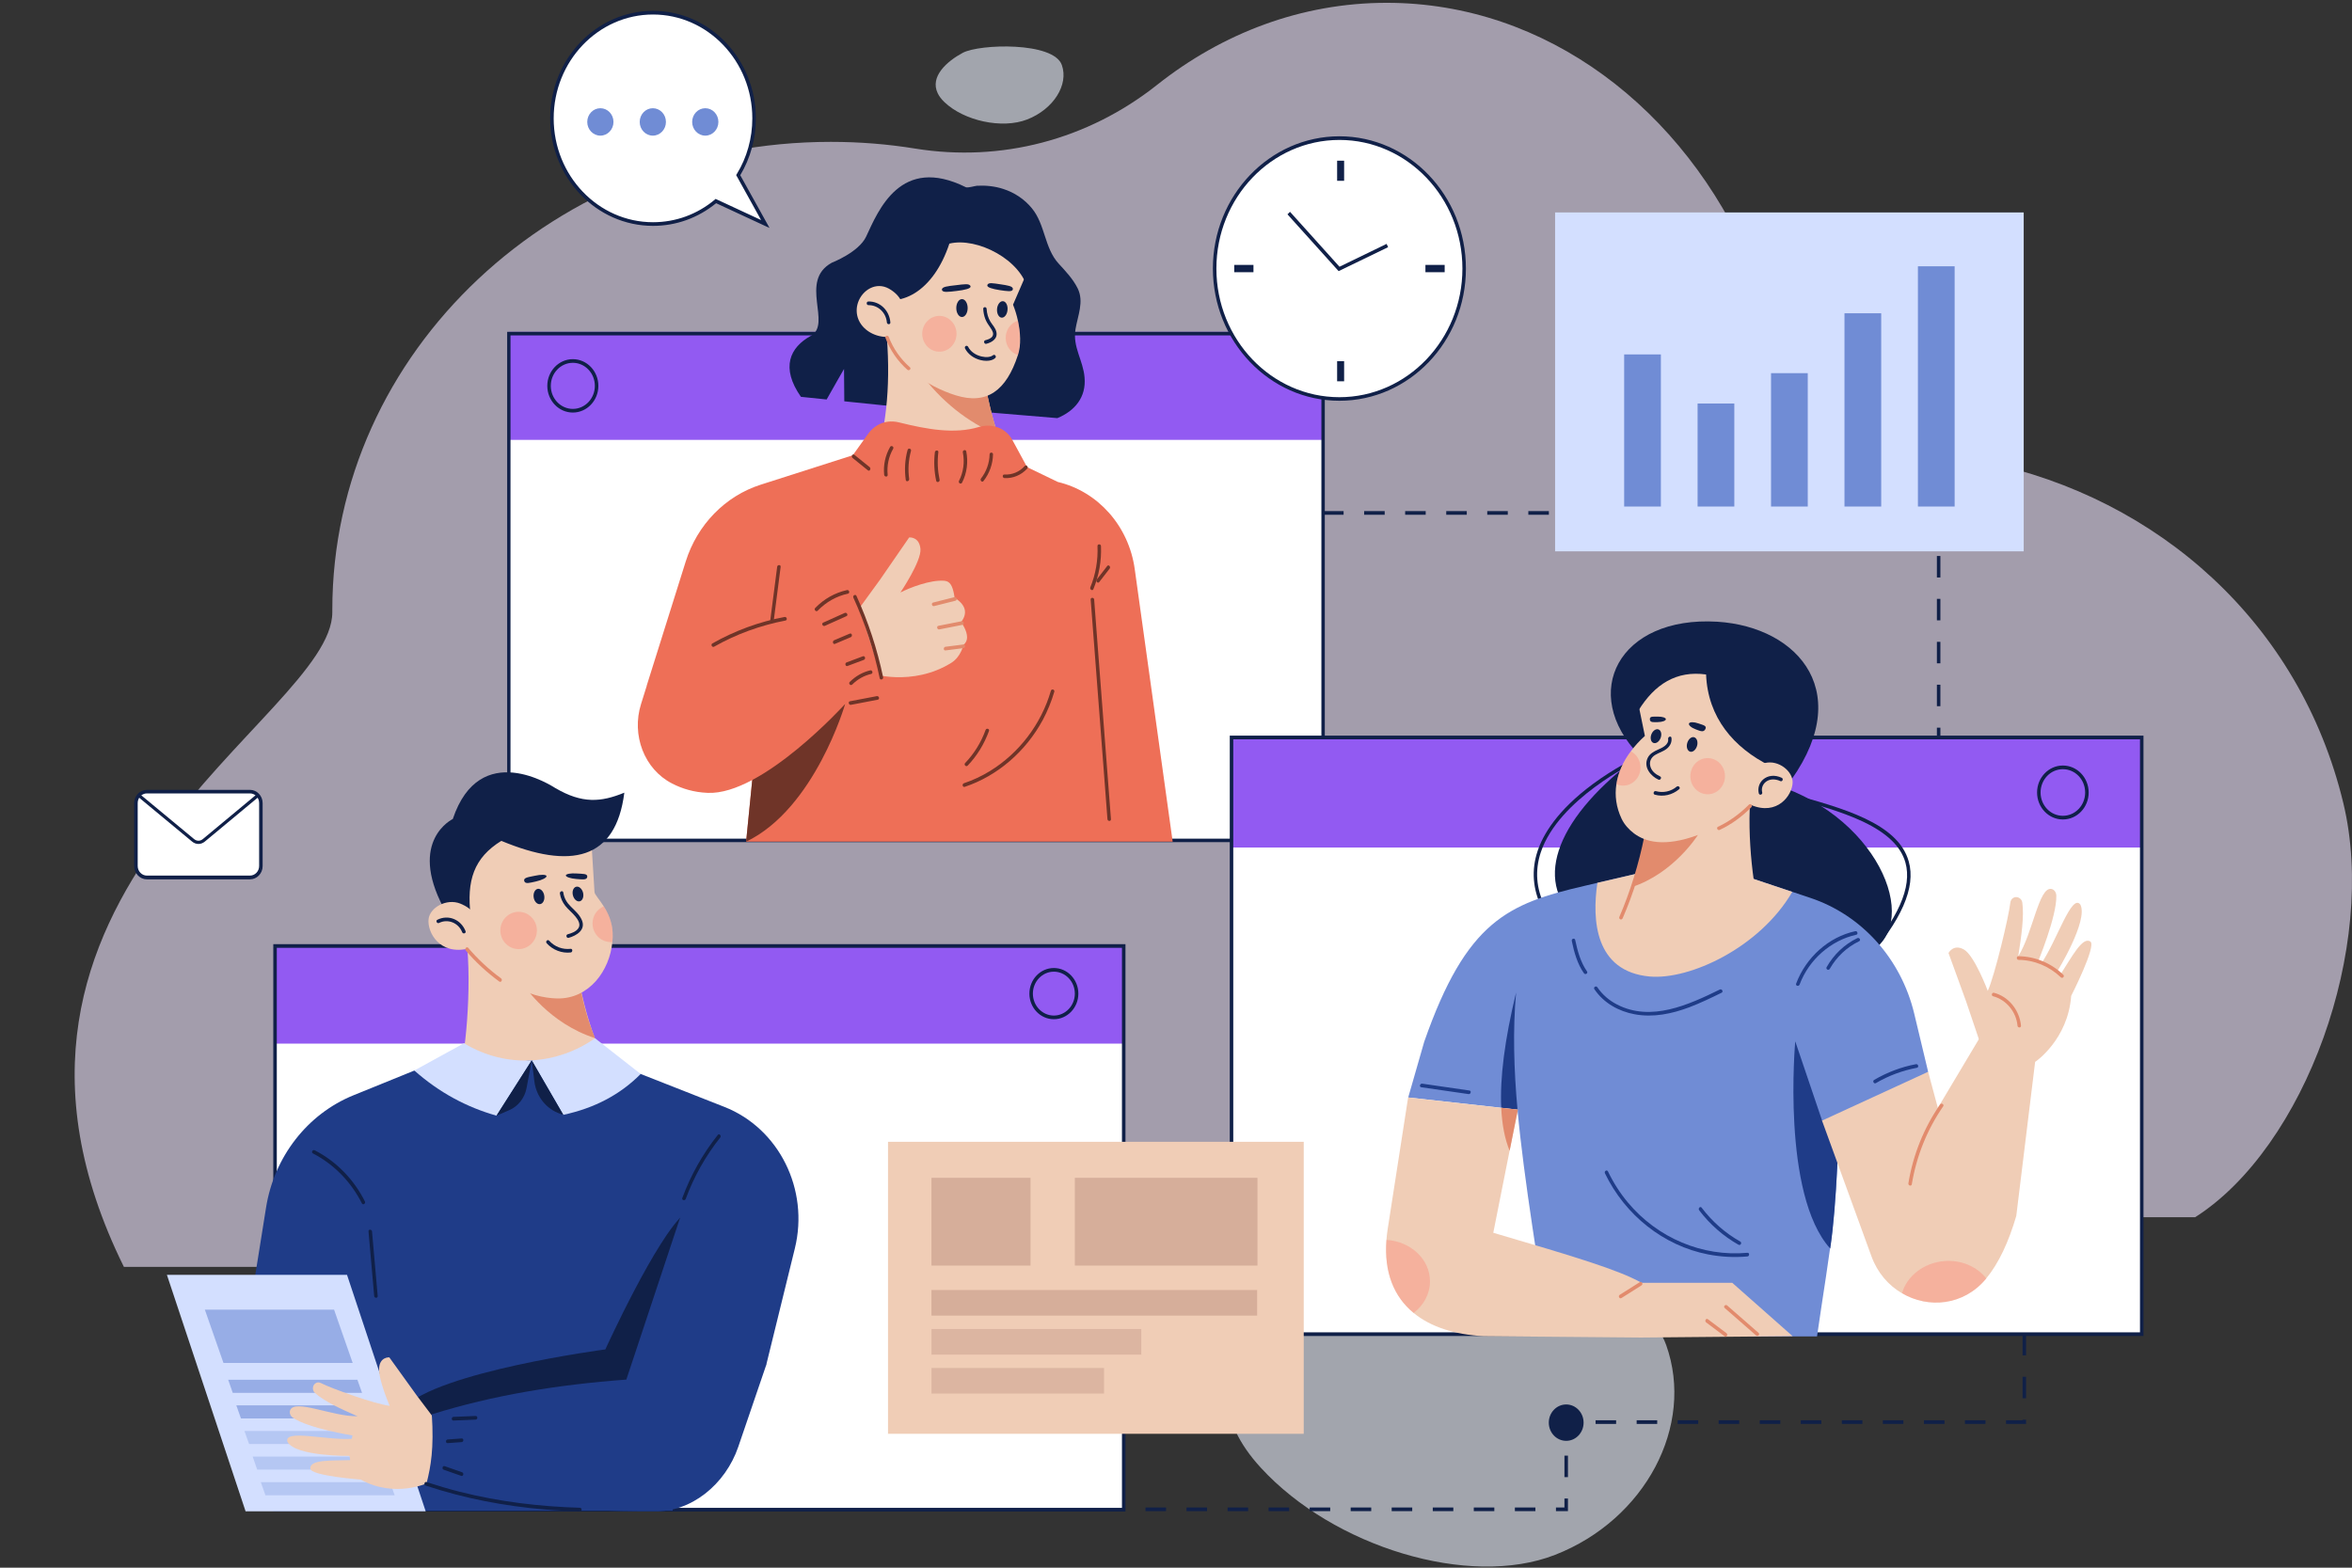 <svg width="594" height="396" viewBox="0 0 594 396" fill="none" xmlns="http://www.w3.org/2000/svg">
<rect x="0" y="0" width="594" height="396" fill="#333333" stroke="none"/>
<g clip-path="url(#clip0_935_1674)">
<path opacity="0.6" d="M554.388 307.474H371.233C371.233 307.474 282.736 305.326 277.724 320.013H31.288C-15.302 225.657 84.059 181.342 83.927 154.624C83.927 154.439 83.927 154.254 83.927 154.069C83.927 88.763 140.297 35.835 209.828 35.835C217.114 35.835 224.268 36.412 231.201 37.544C252.729 41.008 274.611 35.396 292.209 21.448C308.702 8.378 328.685 0.711 350.213 0.711C390.509 0.711 425.374 27.521 442.111 66.548C453.305 92.643 475.231 111.302 501.197 116.682C545.137 125.781 580.862 157.395 591.814 202.887C600.536 239.143 582.165 289.762 554.388 307.474Z" fill="#EEE5FE"/>
<path opacity="0.6" d="M236.831 23.572C234.755 19.323 239.216 15.443 243.146 13.342C247.385 11.079 266.065 10.501 268.163 16.413C269.951 21.424 266.043 27.59 259.419 30.176C253.082 32.647 243.455 30.523 238.509 25.789C237.736 25.05 237.184 24.311 236.831 23.572Z" fill="#EDF2FF"/>
<path opacity="0.6" d="M312.102 361.626C303.955 344.237 318.903 329.735 332.305 322.23C346.768 314.101 412.258 315.833 420.803 339.78C428.067 360.148 415.503 383.864 392.739 392.755C370.968 401.253 336.744 390.699 318.461 370.794C315.569 367.653 313.493 364.605 312.102 361.626Z" fill="#EDF2FF"/>
<path d="M193.289 56.593L186.445 44.239C188.984 40.105 190.441 35.187 190.441 29.898C190.441 15.142 179.004 3.203 164.917 3.203C150.807 3.203 139.392 15.165 139.392 29.898C139.392 44.631 150.807 56.593 164.917 56.593C170.922 56.593 176.442 54.423 180.792 50.797L193.289 56.593Z" fill="white"/>
<path d="M194.349 57.587L180.858 51.329C176.266 55.07 170.746 57.056 164.916 57.056C150.586 57.056 138.95 44.863 138.95 29.899C138.95 14.912 150.586 2.742 164.916 2.742C179.246 2.742 190.883 14.935 190.883 29.899C190.883 34.98 189.536 39.944 186.952 44.263L194.349 57.587ZM164.916 3.666C151.072 3.666 139.833 15.443 139.833 29.899C139.833 44.378 151.094 56.132 164.916 56.132C170.635 56.132 176.045 54.169 180.527 50.428L180.726 50.244L192.208 55.578L185.915 44.217L186.069 43.986C188.653 39.783 189.999 34.887 189.999 29.899C189.999 15.42 178.739 3.666 164.916 3.666Z" fill="#102048"/>
<path d="M151.624 34.264C153.453 34.264 154.936 32.713 154.936 30.8C154.936 28.887 153.453 27.336 151.624 27.336C149.795 27.336 148.312 28.887 148.312 30.8C148.312 32.713 149.795 34.264 151.624 34.264Z" fill="#708CD5"/>
<path d="M164.872 34.264C166.701 34.264 168.184 32.713 168.184 30.8C168.184 28.887 166.701 27.336 164.872 27.336C163.043 27.336 161.56 28.887 161.56 30.8C161.56 32.713 163.043 34.264 164.872 34.264Z" fill="#708CD5"/>
<path d="M178.12 34.264C179.95 34.264 181.432 32.713 181.432 30.8C181.432 28.887 179.95 27.336 178.12 27.336C176.291 27.336 174.808 28.887 174.808 30.8C174.808 32.713 176.291 34.264 178.12 34.264Z" fill="#708CD5"/>
<path d="M334.161 84.281H128.506V212.284H334.161V84.281Z" fill="white"/>
<path d="M334.161 83.82H128.506V111.116H334.161V83.82Z" fill="#925AF2"/>
<path d="M334.58 212.724H128.087V83.82H334.58V212.724ZM128.926 211.846H333.719V84.721H128.926V211.846Z" fill="#102048"/>
<path d="M144.669 104.211C141.114 104.211 138.222 101.186 138.222 97.468C138.222 93.75 141.114 90.725 144.669 90.725C148.224 90.725 151.116 93.75 151.116 97.468C151.116 101.186 148.224 104.211 144.669 104.211ZM144.669 91.648C141.6 91.648 139.105 94.258 139.105 97.468C139.105 100.678 141.6 103.287 144.669 103.287C147.738 103.287 150.233 100.678 150.233 97.468C150.233 94.258 147.738 91.648 144.669 91.648Z" fill="#102048"/>
<path d="M360.551 91.145C372.856 78.276 372.856 57.411 360.551 44.542C348.247 31.674 328.297 31.674 315.992 44.542C303.688 57.411 303.688 78.276 315.992 91.145C328.297 104.014 348.247 104.014 360.551 91.145Z" fill="white"/>
<path d="M338.268 101.233C320.648 101.233 306.318 86.246 306.318 67.818C306.318 49.39 320.67 34.426 338.268 34.426C355.866 34.426 370.218 49.413 370.218 67.841C370.218 86.269 355.888 101.233 338.268 101.233ZM338.268 35.349C321.134 35.349 307.201 49.921 307.201 67.841C307.201 85.761 321.134 100.332 338.268 100.332C355.402 100.332 369.334 85.761 369.334 67.841C369.334 49.921 355.402 35.349 338.268 35.349Z" fill="#102048"/>
<path d="M338.069 68.487L325.152 54.147L325.792 53.5L338.29 67.379L350.191 61.605L350.566 62.437L338.069 68.487Z" fill="#102048"/>
<path d="M339.46 91.234H337.693V96.315H339.46V91.234Z" fill="#102048"/>
<path d="M339.46 40.592H337.693V45.672H339.46V40.592Z" fill="#102048"/>
<path d="M364.852 66.916H359.995V68.763H364.852V66.916Z" fill="#102048"/>
<path d="M316.563 66.916H311.705V68.763H316.563V66.916Z" fill="#102048"/>
<path d="M267.037 105.62L246.878 103.934L226.255 102.71L213.228 101.371L213.162 93.196C213.162 93.196 210.6 97.63 208.768 100.909L202.276 100.239C197.109 92.85 199.472 87.769 204.771 84.837C210.203 81.835 201.68 70.981 210.07 66.362C210.07 66.362 216.893 63.73 218.748 59.758C221.839 53.13 227.447 39.113 243.919 47.288C244.405 47.519 246.193 46.965 246.745 46.919C248.976 46.803 251.25 47.034 253.37 47.727C256.174 48.627 258.713 50.29 260.612 52.622C263.99 56.733 263.747 62.621 267.346 66.57C269.069 68.441 271.012 70.496 272.16 72.828C273.838 76.223 272.16 79.779 271.608 83.22C270.879 87.677 273.551 91.025 273.904 95.321C274.368 100.355 271.409 103.819 267.037 105.62Z" fill="#102048"/>
<path d="M220.757 117.304C223.517 109.222 225.019 98.576 223.959 84.975L248.357 93.981C248.402 94.35 248.468 94.697 248.512 95.066C249.263 99.915 250.455 105.157 252.045 109.891C253.193 113.263 254.518 116.38 256.063 118.921L220.757 117.304Z" fill="#F0CDB6"/>
<path d="M252.067 109.914C244.295 106.612 237.715 101.37 232.349 94.119L248.512 95.089C249.285 99.915 250.477 105.157 252.067 109.914Z" fill="#E28B6D"/>
<path d="M257.079 81.025C257.697 83.981 257.94 87.053 257.079 89.685C254.142 98.691 249.219 102.317 241.336 99.846C237.914 98.784 233.431 96.659 230.848 94.096C227.58 90.863 224.533 86.152 221.552 80.818L223.915 60.796L245.553 54.492L259.243 59.734L259.972 67.424L255.843 76.961C256.372 78.278 256.792 79.663 257.079 81.025Z" fill="#F0CDB6"/>
<path d="M259.64 73.428C258.095 65.692 246.768 59.827 239.768 61.535C235.794 73.544 227.293 78.509 219.344 74.514L219.499 67.424L222.877 57.564L235.529 52.322L249.66 51.236L258.492 56.317L262.18 63.406L259.64 73.428Z" fill="#102048"/>
<path d="M248.313 78.024C248.357 78.901 248.534 79.779 248.843 80.587C249.174 81.442 249.682 82.134 250.19 82.873C250.609 83.474 251.095 84.305 250.609 84.998C250.212 85.552 249.461 85.783 248.843 85.945C248.291 86.083 248.534 86.984 249.086 86.845C250.477 86.499 252.045 85.575 251.625 83.82C251.404 82.827 250.654 82.111 250.146 81.28C249.55 80.31 249.24 79.178 249.174 78.047C249.174 77.446 248.291 77.446 248.313 78.024Z" fill="#102048"/>
<path d="M242.948 80.079C243.74 80.079 244.383 79.066 244.383 77.816C244.383 76.566 243.74 75.552 242.948 75.552C242.155 75.552 241.512 76.566 241.512 77.816C241.512 79.066 242.155 80.079 242.948 80.079Z" fill="#102048"/>
<path d="M254.451 78.277C254.363 79.432 253.679 80.31 252.95 80.24C252.221 80.171 251.714 79.178 251.802 78.046C251.89 76.915 252.575 76.014 253.303 76.084C254.032 76.13 254.562 77.123 254.451 78.277Z" fill="#102048"/>
<path d="M249.13 91.141C248.689 91.141 248.225 91.095 247.739 90.979C245.929 90.564 244.449 89.455 243.721 88.023C243.61 87.792 243.698 87.515 243.897 87.4C244.118 87.284 244.383 87.377 244.493 87.585C245.09 88.785 246.37 89.709 247.916 90.055C249.086 90.332 250.19 90.217 250.786 89.732C250.985 89.57 251.25 89.617 251.404 89.825C251.559 90.032 251.515 90.309 251.316 90.471C250.808 90.933 250.013 91.141 249.13 91.141Z" fill="#102048"/>
<path d="M245.111 72.343C245.244 72.897 243.566 73.267 241.579 73.498C239.591 73.729 237.98 73.983 237.891 73.198C237.803 72.412 239.437 72.274 241.424 72.043C243.411 71.812 244.913 71.512 245.111 72.343Z" fill="#102048"/>
<path d="M249.351 72.066C249.241 72.62 250.742 73.012 252.508 73.289C254.297 73.543 255.732 73.821 255.798 73.035C255.865 72.25 254.407 72.089 252.641 71.811C250.852 71.558 249.506 71.234 249.351 72.066Z" fill="#102048"/>
<path opacity="0.4" d="M240.086 87.725C241.887 86.082 242.074 83.223 240.503 81.34C238.932 79.456 236.198 79.261 234.397 80.904C232.596 82.547 232.409 85.406 233.98 87.29C235.551 89.174 238.285 89.369 240.086 87.725Z" fill="#FC8879"/>
<path opacity="0.4" d="M257.079 89.685C255.29 89.13 253.988 87.398 253.988 85.343C253.988 83.288 255.29 81.556 257.079 81.002C257.719 83.981 257.741 86.983 257.079 89.685Z" fill="#FC8879"/>
<path d="M216.695 76.407C216.231 77.77 216.209 79.34 216.849 80.818C218.218 83.935 221.994 85.529 225.151 85.021C228.331 84.49 227.227 83.104 227.977 80.079C228.728 77.054 227.315 74.514 224.511 72.92C221.243 71.096 217.776 73.267 216.695 76.407Z" fill="#F0CDB6"/>
<path d="M224.864 81.441C224.621 78.416 222.259 76.107 219.322 76.153C218.748 76.153 218.748 77.077 219.322 77.077C221.729 77.053 223.76 78.924 223.981 81.441C224.025 82.041 224.908 82.041 224.864 81.441Z" fill="#102048"/>
<path d="M188.432 212.609L190.485 191.964L189.602 188.616L188.873 185.822L163.349 173.121L173.174 141.853C176.089 132.547 183.155 125.296 192.119 122.432L215.37 114.997L219.256 109.57C219.874 108.692 220.669 107.976 221.552 107.445C223.208 106.429 225.217 106.244 227.072 106.706C234.138 108.461 241.071 109.708 247.209 107.861C250.212 106.96 253.568 107.884 255.335 110.586C255.467 110.771 255.578 110.978 255.688 111.163L259.397 117.999L267.148 121.74C277.349 124.164 285.077 132.916 286.578 143.747L296.161 212.609H188.432Z" fill="#EE6F57"/>
<path d="M213.449 177.808C213.449 177.808 205.809 204.296 188.432 212.609L190.485 191.964L189.602 188.616L213.449 177.808Z" fill="#6F3428"/>
<path d="M243.058 157.649C243.654 158.595 244.78 160.697 243.919 162.198C243.787 162.452 243.588 162.683 243.323 162.891C243.323 162.891 242.705 165.893 240.276 167.417C230.318 173.606 219.72 170.049 219.72 170.049L215.326 155.963L222.303 146.356L229.611 135.757C229.611 135.757 232.173 135.503 232.46 138.643C232.747 141.761 227.403 149.659 227.403 149.659C229.744 148.458 234.999 146.402 238.51 146.703C239.945 146.818 240.585 147.973 241.005 150.444C241.027 150.628 241.071 150.836 241.093 151.044C241.093 151.044 241.27 151.136 241.557 151.321C242.506 151.945 244.493 153.607 243.389 156.055C243.235 156.402 243.014 156.748 242.727 157.141C242.727 157.164 242.86 157.348 243.058 157.649Z" fill="#F0CDB6"/>
<path d="M235.904 153.1C237.715 152.638 239.503 152.199 241.314 151.737C241.866 151.599 241.623 150.698 241.071 150.837C239.261 151.298 237.472 151.737 235.661 152.199C235.109 152.338 235.352 153.238 235.904 153.1Z" fill="#E28B6D"/>
<path d="M237.229 158.988C239.172 158.595 241.137 158.226 243.08 157.833C243.632 157.718 243.412 156.84 242.837 156.932C240.894 157.325 238.929 157.694 236.986 158.087C236.434 158.203 236.677 159.103 237.229 158.988Z" fill="#E28B6D"/>
<path d="M238.775 164.299C240.276 164.115 241.8 163.907 243.301 163.722C243.853 163.653 243.875 162.729 243.301 162.798C241.8 162.983 240.276 163.191 238.775 163.376C238.223 163.445 238.223 164.369 238.775 164.299Z" fill="#E28B6D"/>
<path d="M221.685 176.884L213.449 177.808C213.449 177.808 192.561 200.901 178.717 200.277C175.228 200.139 172.247 199.215 169.752 197.922C162.686 194.319 159.441 185.66 161.892 177.854L163.371 173.12C175.338 164.299 191.015 158.064 206.405 154.092L212.897 149.566C214.089 148.734 215.701 149.312 216.142 150.72L223.539 173.905C223.937 175.291 223.054 176.723 221.685 176.884Z" fill="#EE6F57"/>
<path d="M215.325 115.688C216.606 116.727 217.909 117.766 219.189 118.805C219.631 119.175 220.073 118.366 219.631 117.997C218.35 116.958 217.048 115.919 215.767 114.879C215.303 114.533 214.862 115.341 215.325 115.688Z" fill="#6F3428"/>
<path d="M253.679 120.769C255.82 120.884 257.94 120.007 259.419 118.367C259.817 117.928 259.177 117.282 258.801 117.721C257.476 119.199 255.622 119.961 253.679 119.868C253.105 119.799 253.105 120.723 253.679 120.769Z" fill="#6F3428"/>
<path d="M224.798 112.894C223.583 115.019 223.053 117.467 223.296 119.937C223.363 120.515 224.246 120.538 224.18 119.937C223.959 117.628 224.422 115.365 225.571 113.356C225.858 112.848 225.085 112.386 224.798 112.894Z" fill="#6F3428"/>
<path d="M229.214 113.657C228.529 116.128 228.397 118.691 228.75 121.231C228.838 121.808 229.678 121.577 229.611 120.977C229.28 118.598 229.435 116.197 230.075 113.888C230.207 113.31 229.368 113.079 229.214 113.657Z" fill="#6F3428"/>
<path d="M236.103 114.233C235.816 116.634 235.926 119.082 236.434 121.438C236.566 122.015 237.405 121.761 237.295 121.184C236.809 118.897 236.699 116.542 236.986 114.21C237.052 113.655 236.169 113.655 236.103 114.233Z" fill="#6F3428"/>
<path d="M243.169 114.28C243.654 116.727 243.323 119.268 242.197 121.461C241.932 121.992 242.683 122.454 242.97 121.923C244.206 119.498 244.56 116.704 244.03 114.025C243.897 113.448 243.036 113.702 243.169 114.28Z" fill="#6F3428"/>
<path d="M249.925 114.765C249.881 116.982 249.108 119.129 247.761 120.861C247.408 121.323 248.026 121.97 248.38 121.508C249.881 119.591 250.742 117.236 250.786 114.765C250.808 114.188 249.925 114.188 249.925 114.765Z" fill="#6F3428"/>
<path d="M206.515 154.253C208.613 152.082 211.263 150.581 214.155 149.958C214.707 149.842 214.486 148.942 213.912 149.057C210.865 149.727 208.083 151.297 205.875 153.583C205.478 153.999 206.118 154.669 206.515 154.253Z" fill="#6F3428"/>
<path d="M215.524 150.974C218.483 157.463 220.713 164.299 222.17 171.319C222.281 171.896 223.142 171.642 223.031 171.065C221.552 163.976 219.278 157.071 216.297 150.513C216.032 149.981 215.281 150.443 215.524 150.974Z" fill="#6F3428"/>
<path d="M214.906 178.039C217.158 177.6 219.432 177.184 221.685 176.745C222.237 176.63 222.016 175.752 221.442 175.845C219.19 176.284 216.915 176.699 214.663 177.138C214.111 177.253 214.354 178.154 214.906 178.039Z" fill="#6F3428"/>
<path d="M208.326 158.086C210.137 157.278 211.969 156.47 213.78 155.638C214.31 155.407 213.846 154.599 213.338 154.83C211.528 155.638 209.695 156.447 207.884 157.278C207.354 157.532 207.818 158.317 208.326 158.086Z" fill="#6F3428"/>
<path d="M210.887 162.636C212.212 162.081 213.537 161.504 214.862 160.95C215.392 160.719 215.149 159.841 214.619 160.049C213.294 160.603 211.969 161.181 210.645 161.735C210.137 161.966 210.357 162.866 210.887 162.636Z" fill="#6F3428"/>
<path d="M214.045 168.225C215.414 167.717 216.783 167.209 218.174 166.678C218.704 166.47 218.483 165.593 217.931 165.777C216.562 166.285 215.193 166.793 213.802 167.325C213.272 167.532 213.515 168.433 214.045 168.225Z" fill="#6F3428"/>
<path d="M215.237 172.912C216.584 171.573 218.218 170.649 220.029 170.233C220.581 170.095 220.338 169.217 219.786 169.333C217.821 169.795 216.054 170.811 214.597 172.265C214.199 172.681 214.818 173.328 215.237 172.912Z" fill="#6F3428"/>
<path d="M180.35 163.352C185.981 160.165 192.097 157.948 198.39 156.747C198.942 156.632 198.721 155.754 198.147 155.847C191.766 157.047 185.583 159.31 179.887 162.543C179.423 162.844 179.865 163.629 180.35 163.352Z" fill="#6F3428"/>
<path d="M196.27 143.192C195.674 147.765 195.078 152.337 194.504 156.933C194.438 157.51 195.321 157.51 195.387 156.933C195.983 152.36 196.579 147.788 197.153 143.192C197.22 142.592 196.336 142.592 196.27 143.192Z" fill="#6F3428"/>
<path d="M275.45 151.458C276.554 165.891 277.658 180.301 278.762 194.734C279.071 198.798 279.38 202.862 279.689 206.927C279.733 207.504 280.616 207.527 280.572 206.927C279.468 192.494 278.364 178.084 277.26 163.651C276.951 159.587 276.642 155.522 276.333 151.458C276.289 150.858 275.405 150.858 275.45 151.458Z" fill="#6F3428"/>
<path d="M276.134 148.827C277.547 145.386 278.21 141.691 278.055 137.95C278.033 137.35 277.15 137.35 277.172 137.95C277.326 141.507 276.708 145.086 275.361 148.365C275.163 148.896 275.913 149.358 276.134 148.827Z" fill="#6F3428"/>
<path d="M277.614 147.024C278.497 145.893 279.358 144.761 280.241 143.63C280.594 143.168 279.976 142.521 279.623 142.983C278.74 144.115 277.879 145.246 276.995 146.378C276.642 146.84 277.26 147.486 277.614 147.024Z" fill="#6F3428"/>
<path d="M243.654 198.753C251.956 195.982 259.066 189.793 263.35 181.872C264.564 179.609 265.536 177.207 266.264 174.736C266.419 174.159 265.58 173.928 265.403 174.482C262.952 182.98 257.3 190.301 249.991 194.781C247.916 196.051 245.708 197.09 243.434 197.852C242.882 198.06 243.102 198.937 243.654 198.753Z" fill="#6F3428"/>
<path d="M244.383 193.396C246.768 190.902 248.578 187.923 249.771 184.644C249.969 184.09 249.108 183.836 248.909 184.39C247.783 187.53 246.017 190.371 243.743 192.749C243.345 193.165 243.986 193.812 244.383 193.396Z" fill="#6F3428"/>
<path d="M223.628 85.368C224.82 88.486 226.719 91.257 229.17 93.404C229.611 93.774 230.23 93.127 229.788 92.758C227.447 90.703 225.593 88.093 224.467 85.114C224.268 84.583 223.407 84.814 223.628 85.368Z" fill="#E28B6D"/>
<path d="M283.796 238.957H69.464V381.346H283.796V238.957Z" fill="white"/>
<path d="M283.796 238.957H69.464V263.62H283.796V238.957Z" fill="#925AF2"/>
<path d="M284.238 381.809H69.023V238.496H284.238V381.809ZM69.906 380.885H283.355V239.42H69.906V380.885Z" fill="#102048"/>
<path d="M266.154 257.455C262.732 257.455 259.972 254.546 259.972 250.989C259.972 247.41 262.754 244.523 266.154 244.523C269.577 244.523 272.337 247.433 272.337 250.989C272.337 254.569 269.554 257.455 266.154 257.455ZM266.154 245.447C263.24 245.447 260.855 247.941 260.855 250.989C260.855 254.037 263.24 256.531 266.154 256.531C269.069 256.531 271.453 254.037 271.453 250.989C271.453 247.941 269.069 245.447 266.154 245.447Z" fill="#102048"/>
<path d="M169.885 313.547H75.382V381.601H169.885V313.547Z" fill="#1F3C88"/>
<path d="M115.612 272.673L155.886 273.597C154.075 270.826 152.397 267.662 150.852 263.852C148.931 259.118 147.253 253.391 145.95 246.163L132.613 241.798L117.753 236.926C119.321 249.465 117.422 268.263 115.612 272.673Z" fill="#F0CDB6"/>
<path d="M132.459 249.025C132.459 249.025 138.619 258.493 150.278 262.234C148.357 257.5 147.23 253.39 145.928 246.185L132.591 241.82L132.459 249.025Z" fill="#E28B6D"/>
<path d="M154.649 237.964C153.987 245.123 148.842 252.351 140.739 252.212C137.272 252.143 132.945 251.104 130.118 248.887L118.35 239.581L114.11 219.583L132.238 202.078L149.262 211.038L150.145 225.356C150.189 225.956 151.337 227.134 152.486 228.958C153.545 230.621 154.561 232.792 154.716 235.516C154.76 236.302 154.738 237.133 154.649 237.964Z" fill="#F0CDB6"/>
<path d="M141.401 225.701C141.578 226.879 142.064 227.918 142.77 228.819C143.543 229.789 144.515 230.528 145.309 231.498C145.972 232.306 146.767 233.507 146.038 234.523C145.42 235.377 144.294 235.747 143.366 236.001C142.814 236.162 143.057 237.04 143.609 236.901C145.597 236.347 148.047 234.892 146.921 232.352C146.325 230.99 145.155 229.997 144.139 228.981C143.146 228.011 142.461 226.879 142.262 225.447C142.174 224.87 141.335 225.124 141.401 225.701Z" fill="#102048"/>
<path d="M144.117 239.673C142.086 239.904 140.076 239.165 138.685 237.618C138.288 237.179 137.67 237.849 138.067 238.265C139.613 239.973 141.887 240.851 144.139 240.597C144.669 240.528 144.669 239.604 144.117 239.673Z" fill="#102048"/>
<path d="M134.777 226.673C134.932 227.735 135.682 228.497 136.411 228.382C137.162 228.266 137.625 227.296 137.449 226.234C137.294 225.172 136.544 224.41 135.815 224.525C135.086 224.664 134.623 225.611 134.777 226.673Z" fill="#102048"/>
<path d="M144.691 226.164C144.956 227.18 145.729 227.85 146.436 227.665C147.142 227.481 147.495 226.511 147.253 225.495C146.988 224.478 146.215 223.809 145.508 223.994C144.802 224.178 144.426 225.148 144.691 226.164Z" fill="#102048"/>
<path d="M142.903 221.13C142.881 221.5 144.051 221.915 145.552 222.031C147.054 222.146 148.158 222.331 148.312 221.546C148.467 220.622 147.164 220.761 145.663 220.645C144.161 220.53 142.925 220.761 142.903 221.13Z" fill="#102048"/>
<path d="M138.023 221.291C138.111 221.684 136.919 222.307 135.373 222.654C133.828 223 132.658 223.37 132.415 222.585C132.106 221.638 133.519 221.569 135.064 221.222C136.61 220.876 137.935 220.899 138.023 221.291Z" fill="#102048"/>
<path opacity="0.4" d="M130.979 239.742C133.528 239.742 135.594 237.633 135.594 235.031C135.594 232.429 133.528 230.32 130.979 230.32C128.431 230.32 126.365 232.429 126.365 235.031C126.365 237.633 128.431 239.742 130.979 239.742Z" fill="#FC8879"/>
<path opacity="0.4" d="M154.649 237.965C154.296 238.011 153.943 237.988 153.567 237.919C151.05 237.526 149.328 235.147 149.703 232.561C149.946 230.875 151.05 229.559 152.485 228.936C153.545 230.598 154.561 232.769 154.716 235.494C154.76 236.302 154.738 237.133 154.649 237.965Z" fill="#FC8879"/>
<path d="M118.879 231.406C117.775 222.4 119.696 216.673 126.608 212.401C144.117 219.675 155.532 217.296 157.674 200.231C151.801 202.633 147.076 203.071 140.231 199.053C139.48 198.614 121.198 186.514 114.353 206.882C114.353 206.882 103.026 212.262 111.99 229.258L118.879 231.406Z" fill="#102048"/>
<path d="M161.803 271.287L182.934 279.6C196.734 285.027 204.418 300.453 200.731 315.394L193.51 344.791H63.9L63.017 331.166L67.19 305.049C69.243 292.186 77.634 281.402 89.27 276.668L104.616 270.433L134.269 267.869L161.803 271.287Z" fill="#1F3C88"/>
<path d="M107.508 381.762H62.023L42.151 322.022H87.636L107.508 381.762Z" fill="#D3DFFF"/>
<path opacity="0.6" d="M89.071 344.283H56.437L51.734 330.82H84.368L89.071 344.283Z" fill="#708CD5"/>
<path opacity="0.6" d="M91.434 351.834H58.777L57.629 348.531H90.264L91.434 351.834Z" fill="#708CD5"/>
<path opacity="0.6" d="M93.487 358.3H60.853L59.683 354.998H92.317L93.487 358.3Z" fill="#708CD5"/>
<path opacity="0.3" d="M95.541 364.765H62.907L61.736 361.463H94.393L95.541 364.765Z" fill="#708CD5"/>
<path opacity="0.3" d="M97.616 371.232H64.96L63.812 367.93H96.446L97.616 371.232Z" fill="#708CD5"/>
<path opacity="0.3" d="M99.67 377.699H67.035L65.865 374.397H98.5L99.67 377.699Z" fill="#708CD5"/>
<path d="M134.291 267.846L125.393 281.817C117.864 279.692 110.909 275.974 104.638 270.409L117.179 263.527C122.677 266.853 128.595 268.169 134.291 267.846Z" fill="#D3DFFF"/>
<path d="M161.803 271.287C156.659 276.483 150.145 279.924 142.262 281.609L134.292 267.846C140.077 267.523 145.619 265.537 150.278 262.258L161.803 271.287Z" fill="#D3DFFF"/>
<path d="M172.976 306.457C165.91 312.23 152.883 340.865 152.883 340.865C152.883 340.865 110.71 346.407 101.878 355.645L104.527 366.729L150.233 364.189L173.859 355.414L183.354 324.7L172.976 306.457Z" fill="#102048"/>
<path d="M98.411 355.113C94.503 354.628 83.618 350.679 81.145 349.409C80.57 349.108 80.129 349.155 79.776 349.362C78.87 349.847 78.782 351.187 79.533 351.856C81.895 353.981 86.002 355.875 90.286 357.745C83.971 357.861 74.432 353.288 73.284 356.221C73.019 356.914 73.35 357.676 73.947 358.092C77.855 360.84 89.027 362.595 89.027 362.595L88.829 363.449C82.447 363.865 71.54 360.932 72.6 364.211C74.587 367.929 88.276 367.767 88.276 367.767L88.431 368.83C83.551 368.991 78.296 368.622 78.362 370.954C78.407 372.802 91.103 373.748 91.103 373.748C99.824 378.552 108.104 374.557 108.104 374.557L111.969 361.394L105.322 352.595L98.323 342.873C98.323 342.873 95.938 342.689 95.74 345.598C95.541 348.485 98.411 355.113 98.411 355.113Z" fill="#F0CDB6"/>
<path d="M193.51 344.792L186.445 365.483C183.243 374.882 174.543 382.133 165.027 381.74C144.073 381.879 124.002 379.87 107.773 374.512C108.789 370.448 109.628 365.899 109.054 357.262C124.62 352.412 140.739 349.78 158.182 348.487L174.588 299.068L193.51 344.792Z" fill="#1F3C88"/>
<path d="M142.262 281.609L141.445 281.332C137.957 280.132 135.418 276.945 134.954 273.134L134.292 267.869L142.262 281.609Z" fill="#102048"/>
<path d="M134.291 267.846L132.989 274.82C132.525 277.337 130.869 279.461 128.595 280.431L125.393 281.817L134.291 267.846Z" fill="#102048"/>
<path d="M108.237 232.168C107.862 235.47 110.997 241.359 118.305 239.604C121.551 238.819 120.248 237.618 120.69 234.685C121.132 231.775 119.343 229.489 116.23 228.242C112.785 226.88 108.568 229.235 108.237 232.168Z" fill="#F0CDB6"/>
<path d="M110.887 233.138C113.095 232.029 115.788 233.092 116.716 235.47C116.936 236.025 117.776 235.771 117.577 235.216C116.429 232.26 113.227 230.944 110.467 232.33C109.937 232.584 110.379 233.392 110.887 233.138Z" fill="#102048"/>
<path d="M117.621 240.089C120.138 243.044 122.986 245.677 126.1 247.94C126.563 248.286 127.005 247.478 126.541 247.132C123.494 244.915 120.712 242.329 118.239 239.419C117.886 239.003 117.246 239.65 117.621 240.089Z" fill="#E28B6D"/>
<path d="M107.486 375.251C117.268 378.507 127.425 380.446 137.648 381.301C140.584 381.555 143.521 381.693 146.458 381.786C147.032 381.809 147.032 380.885 146.458 380.862C136.234 380.562 126.033 379.338 116.097 376.821C113.271 376.105 110.489 375.274 107.729 374.373C107.177 374.188 106.956 375.066 107.486 375.251Z" fill="#102048"/>
<path d="M112.057 371.256C113.536 371.764 114.993 372.272 116.473 372.803C117.003 372.987 117.246 372.11 116.716 371.902C115.236 371.394 113.779 370.886 112.3 370.355C111.748 370.17 111.527 371.071 112.057 371.256Z" fill="#102048"/>
<path d="M113.05 364.535C114.221 364.442 115.413 364.35 116.583 364.281C117.157 364.235 117.157 363.311 116.583 363.357C115.413 363.45 114.221 363.542 113.05 363.611C112.498 363.657 112.498 364.581 113.05 364.535Z" fill="#102048"/>
<path d="M114.53 358.831C116.385 358.762 118.261 358.669 120.116 358.6C120.69 358.577 120.69 357.653 120.116 357.676C118.261 357.745 116.385 357.838 114.53 357.907C113.956 357.93 113.956 358.854 114.53 358.831Z" fill="#102048"/>
<path d="M173.175 302.855C175.25 297.22 178.209 291.978 181.896 287.337C182.25 286.875 181.631 286.228 181.278 286.69C177.48 291.447 174.455 296.828 172.314 302.624C172.115 303.155 172.954 303.409 173.175 302.855Z" fill="#102048"/>
<path d="M79.025 291.354C84.302 294.079 88.652 298.513 91.39 303.963C91.655 304.494 92.406 304.032 92.163 303.501C89.38 297.912 84.898 293.34 79.489 290.569C78.959 290.292 78.517 291.1 79.025 291.354Z" fill="#102048"/>
<path d="M93.068 311.052C93.554 316.502 94.017 321.929 94.503 327.379C94.547 327.956 95.43 327.979 95.386 327.379C94.9 321.929 94.437 316.502 93.951 311.052C93.885 310.475 93.002 310.475 93.068 311.052Z" fill="#102048"/>
<path d="M540.897 186.283H311.021V337.009H540.897V186.283Z" fill="white"/>
<path d="M540.897 186.283H311.021V214.087H540.897V186.283Z" fill="#925AF2"/>
<path d="M541.317 337.472H310.579V185.822H541.339V337.472H541.317ZM311.462 336.548H540.456V186.746H311.462V336.548Z" fill="#102048"/>
<path d="M520.981 206.998C517.382 206.998 514.467 203.95 514.467 200.186C514.467 196.421 517.382 193.373 520.981 193.373C524.58 193.373 527.494 196.421 527.494 200.186C527.494 203.95 524.58 206.998 520.981 206.998ZM520.981 194.297C517.868 194.297 515.35 196.929 515.35 200.186C515.35 203.442 517.868 206.074 520.981 206.074C524.094 206.074 526.611 203.442 526.611 200.186C526.611 196.929 524.094 194.297 520.981 194.297Z" fill="#102048"/>
<path d="M470.925 243.045L470.285 242.422C479.382 232.123 482.959 224.086 481.215 217.874C480.066 213.787 476.534 210.392 470.417 207.506C464.942 204.919 458.141 203.072 451.561 201.294C450.015 200.878 448.404 200.439 446.858 200.001L447.079 199.1C448.624 199.539 450.214 199.978 451.782 200.393C465.317 204.088 479.338 207.898 482.054 217.597C483.908 224.156 480.265 232.469 470.925 243.045Z" fill="#102048"/>
<path d="M389.405 229.374C387.087 224.64 386.712 219.791 388.323 214.964C389.648 210.969 393.159 204.781 402.3 198.037C407.732 194.019 412.678 191.664 412.722 191.641L413.075 192.472C412.877 192.564 393.645 201.802 389.14 215.265C387.617 219.837 387.948 224.455 390.178 228.935L389.405 229.374Z" fill="#102048"/>
<path d="M398.326 232.4C386.689 222.239 393.623 205.912 414.069 190.833C398.767 175.13 408.77 155.547 433.72 157.048C454.409 158.365 469.269 175.407 450.832 199.077C476.887 208.868 486.05 236.88 469.424 241.637L398.326 232.4Z" fill="#102048"/>
<path d="M462.998 308.653C462.358 315.488 460.106 328.928 458.892 337.588H391.326C389.008 322.716 384.791 297.522 383.245 280.272C382.34 270.249 382.031 260.158 382.892 250.713L463.396 251.937C463.948 259.003 464.257 265.793 464.367 272.282C464.61 285.491 464.036 297.545 462.998 308.653Z" fill="#708CD5"/>
<path d="M462.226 315.394C449.861 301.7 453.394 263.043 453.394 263.043L464.39 272.303C464.61 285.489 463.838 304.772 462.226 315.394Z" fill="#1F3C88"/>
<path d="M514.004 267.917L513.982 268.171L509.212 307.151C507.291 313.686 504.818 319.067 501.617 322.946C501.595 322.993 501.55 323.039 501.506 323.085C495.876 329.805 487 330.59 480.331 326.664C476.953 324.702 474.149 321.515 472.625 317.312L460.15 283.065L469.777 268.309L486.955 270.734L489.406 279.856L499.784 262.467L500.557 261.151L514.004 267.917Z" fill="#F0CDB6"/>
<path d="M502.014 250.296C503.825 246.301 507.38 231.199 507.689 228.15C507.755 227.458 508.064 227.042 508.439 226.811C509.389 226.234 510.603 226.926 510.736 227.989C511.222 231.453 510.515 236.441 509.698 241.59C513.43 235.632 514.909 223.947 518.088 224.548C518.839 224.686 519.303 225.448 519.325 226.234C519.479 231.522 514.6 243.161 514.6 243.161L515.461 243.484C519.479 237.664 523.167 225.587 525.397 228.497C527.495 232.515 519.524 245.447 519.524 245.447L520.341 246.209C523.277 241.659 525.971 236.464 527.936 237.849C529.504 238.958 523.079 251.566 523.079 251.566C522.262 262.628 514.048 268.193 514.048 268.193L500.38 264.313L496.538 252.952L492.1 240.736C492.1 240.736 493.315 238.357 495.964 239.835C498.636 241.29 502.014 250.296 502.014 250.296Z" fill="#F0CDB6"/>
<path d="M489.98 278.978C485.896 284.867 483.135 291.725 481.965 298.907C481.877 299.484 482.716 299.738 482.826 299.161C483.997 292.048 486.712 285.305 490.753 279.463C491.084 278.978 490.312 278.516 489.98 278.978Z" fill="#E28B6D"/>
<path d="M503.361 251.658C506.629 252.512 509.212 255.561 509.521 259.094C509.566 259.671 510.449 259.694 510.405 259.094C510.051 255.168 507.269 251.727 503.582 250.781C503.052 250.642 502.809 251.52 503.361 251.658Z" fill="#E28B6D"/>
<path d="M509.786 242.467C513.717 242.49 517.558 244.084 520.473 246.878C520.893 247.271 521.511 246.624 521.091 246.231C518.022 243.275 513.959 241.59 509.786 241.544C509.212 241.52 509.212 242.444 509.786 242.467Z" fill="#E28B6D"/>
<path opacity="0.4" d="M501.639 322.946C501.617 322.992 501.573 323.038 501.528 323.084C495.898 329.804 487.022 330.589 480.354 326.664C481.59 322.322 485.874 318.928 491.151 318.535C495.456 318.235 499.364 320.013 501.639 322.946Z" fill="#FC8879"/>
<path d="M486.955 270.733L460.172 283.064L453.394 263.043L388.323 262.419L383.4 280.039L383.333 280.293L379.138 279.831L355.645 277.222L359.685 263.158C370.372 232.583 380.882 228.242 400.203 223.762L403.448 223L419.236 219.328L435.729 219.628L452.665 225.286L457.213 226.81C470.219 231.152 480.133 242.213 483.445 256.069L486.955 270.733Z" fill="#708CD5"/>
<path d="M383.245 280.272L379.138 279.81C378.785 272.282 379.999 262.629 382.892 250.713C382.031 260.158 382.34 270.273 383.245 280.272Z" fill="#1F3C88"/>
<path d="M452.643 225.286C444.407 239.419 426.677 247.571 416.63 246.67C402.764 245.4 402.035 232.329 403.426 223L419.214 219.328L435.707 219.628L452.643 225.286Z" fill="#F0CDB6"/>
<path d="M444.849 230.713L407.622 232.561C409.233 230.136 410.735 227.388 412.104 224.109C413.782 219.998 415.239 215.056 416.299 208.868L428.554 204.803L442.199 200.254C440.985 210.969 443.082 226.995 444.849 230.713Z" fill="#F0CDB6"/>
<path d="M428.796 210.924C428.796 210.924 422.791 220.577 412.082 224.087C413.76 219.976 415.217 215.035 416.277 208.846L428.531 204.781L428.796 210.924Z" fill="#E28B6D"/>
<path d="M409.366 232.261C409.3 232.261 409.233 232.238 409.189 232.215C408.968 232.099 408.858 231.845 408.968 231.614C411.662 225.403 413.914 218.128 415.305 211.131C415.35 210.877 415.592 210.716 415.835 210.762C416.078 210.808 416.233 211.062 416.189 211.316C414.798 218.382 412.523 225.726 409.785 232.007C409.697 232.146 409.542 232.261 409.366 232.261Z" fill="#E28B6D"/>
<path d="M448.978 184.69L442.199 203.303L428.819 210.923C420.207 214.087 415.482 212.609 412.678 210.531C411.353 209.538 410.249 208.291 409.543 206.836C408.152 203.903 407.776 200.947 408.218 198.084C408.659 195.174 409.94 192.357 411.883 189.771C412.877 188.408 414.069 187.115 415.416 185.891L413.208 175.107L417.337 168.04L434.405 165.108L448.978 184.69Z" fill="#F0CDB6"/>
<path d="M447.057 193.465C437.871 188.892 431.314 181.295 430.872 170.372C423.387 169.333 417.911 172.82 413.804 179.447L411.883 181.41L411.441 172.635L417.072 164.899L436.723 161.781L450.854 178.755L452.842 191.455L447.057 193.465Z" fill="#102048"/>
<path d="M452.731 197.692C452.621 200.925 448.867 206.121 442.243 203.35C439.307 202.126 440.698 201.133 440.698 198.269C440.698 195.406 442.685 193.466 445.776 192.727C449.198 191.919 452.82 194.828 452.731 197.692Z" fill="#F0CDB6"/>
<path d="M444.606 200.741C444.407 200.741 444.231 200.602 444.186 200.394C443.877 199.078 444.275 197.785 445.268 196.907C446.483 195.845 448.227 195.66 449.971 196.468C450.192 196.561 450.303 196.838 450.192 197.069C450.104 197.3 449.839 197.415 449.618 197.3C448.183 196.653 446.77 196.769 445.842 197.6C445.114 198.247 444.805 199.216 445.047 200.163C445.114 200.417 444.959 200.671 444.716 200.717C444.672 200.741 444.65 200.741 444.606 200.741Z" fill="#102048"/>
<path d="M421.289 186.654C421.488 188.155 419.788 188.894 418.728 189.356C417.712 189.818 416.63 190.372 416.122 191.457C415.018 193.79 416.873 196.03 418.816 196.93C419.324 197.184 419.788 196.376 419.258 196.122C418.242 195.637 417.226 194.921 416.851 193.767C416.432 192.496 416.917 191.388 417.977 190.718C418.949 190.118 420.075 189.841 420.98 189.102C421.797 188.432 422.283 187.462 422.128 186.377C422.062 185.823 421.223 186.077 421.289 186.654Z" fill="#102048"/>
<path d="M417.933 200.74C420.075 201.341 422.327 200.81 424.071 199.355C424.513 198.985 423.895 198.339 423.453 198.708C421.974 199.955 420.009 200.348 418.176 199.84C417.624 199.701 417.381 200.602 417.933 200.74Z" fill="#102048"/>
<path d="M428.576 188.455C428.266 189.448 427.472 190.095 426.809 189.864C426.125 189.633 425.816 188.64 426.125 187.647C426.434 186.654 427.229 186.007 427.891 186.238C428.576 186.469 428.885 187.462 428.576 188.455Z" fill="#102048"/>
<path d="M419.368 186.469C418.993 187.392 418.176 187.924 417.536 187.646C416.895 187.369 416.697 186.376 417.072 185.453C417.447 184.529 418.264 183.998 418.905 184.275C419.545 184.552 419.744 185.545 419.368 186.469Z" fill="#102048"/>
<path d="M420.715 181.665C420.715 182.058 419.832 182.381 418.706 182.404C417.602 182.427 416.741 182.543 416.674 181.758C416.586 180.834 417.558 181.042 418.684 181.019C419.788 180.996 420.715 181.296 420.715 181.665Z" fill="#102048"/>
<path d="M426.566 182.727C426.368 183.143 427.118 183.813 428.244 184.228C429.37 184.644 430.165 185.06 430.651 184.251C431.203 183.282 430.099 183.166 428.973 182.75C427.847 182.335 426.765 182.335 426.566 182.727Z" fill="#102048"/>
<path opacity="0.4" d="M435.527 197.117C436.082 194.659 434.627 192.196 432.277 191.616C429.927 191.036 427.573 192.558 427.018 195.015C426.463 197.473 427.918 199.935 430.268 200.516C432.618 201.096 434.972 199.574 435.527 197.117Z" fill="#FC8879"/>
<path opacity="0.4" d="M414.312 193.882C414.312 196.399 412.347 198.454 409.94 198.454C409.322 198.454 408.748 198.316 408.218 198.085C408.659 195.175 409.94 192.358 411.883 189.772C413.318 190.534 414.312 192.081 414.312 193.882Z" fill="#FC8879"/>
<path d="M402.654 249.857C405.016 253.391 408.836 255.469 412.832 256.208C417.513 257.085 422.239 256.092 426.655 254.43C429.437 253.368 432.131 252.074 434.802 250.758C435.31 250.504 434.868 249.719 434.361 249.95C426.434 253.829 417.006 258.171 408.416 253.76C406.429 252.744 404.685 251.266 403.404 249.373C403.095 248.911 402.344 249.373 402.654 249.857Z" fill="#1F3C88"/>
<path d="M468.563 235.217C461.85 236.672 456.109 241.799 453.614 248.473C453.416 249.027 454.255 249.258 454.476 248.727C456.86 242.353 462.424 237.527 468.806 236.118C469.335 236.003 469.115 235.102 468.563 235.217Z" fill="#1F3C88"/>
<path d="M469.071 236.973C465.847 238.52 463.131 241.106 461.321 244.293C461.033 244.801 461.784 245.263 462.093 244.755C463.838 241.684 466.421 239.259 469.534 237.758C470.042 237.527 469.601 236.719 469.071 236.973Z" fill="#1F3C88"/>
<path d="M483.886 268.817C480.177 269.51 476.6 270.873 473.31 272.789C472.824 273.09 473.266 273.875 473.751 273.598C476.975 271.704 480.486 270.411 484.129 269.718C484.681 269.603 484.46 268.725 483.886 268.817Z" fill="#1F3C88"/>
<path d="M358.935 274.637C362.909 275.214 366.884 275.792 370.88 276.369C371.432 276.461 371.675 275.561 371.123 275.468C367.149 274.891 363.174 274.314 359.178 273.736C358.604 273.667 358.361 274.545 358.935 274.637Z" fill="#1F3C88"/>
<path d="M405.325 296.367C410.426 306.967 420.141 314.657 431.292 316.85C434.604 317.497 437.96 317.682 441.316 317.381C441.868 317.335 441.89 316.412 441.316 316.458C429.945 317.497 418.618 312.74 411.11 303.734C409.123 301.355 407.445 298.723 406.098 295.905C405.833 295.374 405.082 295.836 405.325 296.367Z" fill="#1F3C88"/>
<path d="M429.127 305.72C431.843 309.299 435.222 312.255 439.064 314.426C439.571 314.703 440.013 313.918 439.505 313.618C435.729 311.493 432.417 308.583 429.746 305.05C429.392 304.588 428.774 305.258 429.127 305.72Z" fill="#1F3C88"/>
<path d="M396.957 237.688C397.531 240.482 398.37 243.507 400.026 245.84C400.357 246.325 401.13 245.863 400.799 245.378C399.187 243.092 398.392 240.182 397.818 237.434C397.686 236.857 396.824 237.111 396.957 237.688Z" fill="#1F3C88"/>
<path d="M452.731 337.518L414.422 337.864L374.678 337.518C367.303 337.125 361.253 335.139 357.014 331.652C352.024 327.565 349.507 321.376 350.147 313.201C350.213 312.324 350.324 311.423 350.456 310.499L355.623 277.223L383.311 280.317L377.129 311.4C398.171 317.566 408.77 320.799 414.577 324.032H437.474L452.731 337.518Z" fill="#F0CDB6"/>
<path d="M383.4 280.04L381.258 290.686C380.043 287.73 379.337 284.127 379.138 279.832L383.333 280.294L383.4 280.04Z" fill="#E28B6D"/>
<path opacity="0.4" d="M361.143 323.662C361.143 326.849 359.553 329.712 357.014 331.652C352.024 327.565 349.507 321.376 350.147 313.201C356.285 313.571 361.143 318.097 361.143 323.662Z" fill="#FC8879"/>
<path d="M409.498 327.889C411.198 326.826 412.899 325.764 414.577 324.679C415.062 324.379 414.621 323.57 414.135 323.871C412.435 324.933 410.735 325.995 409.057 327.08C408.571 327.404 409.013 328.189 409.498 327.889Z" fill="#E28B6D"/>
<path d="M444.12 336.687C441.47 334.377 438.821 332.068 436.193 329.759C435.752 329.389 435.133 330.036 435.575 330.405C438.225 332.715 440.874 335.024 443.502 337.333C443.943 337.726 444.562 337.079 444.12 336.687Z" fill="#E28B6D"/>
<path d="M430.872 334.031C432.44 335.209 434.007 336.387 435.575 337.564C436.039 337.911 436.48 337.103 436.017 336.756C434.449 335.579 432.881 334.401 431.313 333.223C430.872 332.9 430.43 333.685 430.872 334.031Z" fill="#E28B6D"/>
<path d="M434.316 209.631C437.297 208.245 439.969 206.259 442.309 203.904C442.729 203.488 442.089 202.842 441.691 203.257C439.395 205.566 436.767 207.483 433.875 208.846C433.367 209.077 433.809 209.885 434.316 209.631Z" fill="#E28B6D"/>
<path d="M490.047 185.913H489.163V183.812H490.047V185.913ZM490.047 178.385H489.163V172.958H490.047V178.385ZM490.047 167.555H489.163V162.128H490.047V167.555ZM490.047 156.701H489.163V151.274H490.047V156.701ZM490.047 145.871H489.163V140.444H490.047V145.871ZM490.047 135.017H489.163V129.59H490.047V135.017ZM484.46 130.029H479.271V129.105H484.46V130.029ZM474.083 130.029H468.894V129.105H474.083V130.029ZM463.727 130.029H458.538V129.105H463.727V130.029ZM453.349 130.029H448.161V129.105H453.349V130.029ZM442.994 130.029H437.805V129.105H442.994V130.029ZM432.616 130.029H427.427V129.105H432.616V130.029ZM422.261 130.029H417.072V129.105H422.261V130.029ZM411.883 130.029H406.716V129.105H411.905V130.029H411.883ZM401.527 130.029H396.338V129.105H401.527V130.029ZM391.172 130.029H385.983V129.105H391.172V130.029ZM380.794 130.029H375.605V129.105H380.794V130.029ZM370.438 130.029H365.25V129.105H370.438V130.029ZM360.061 130.029H354.872V129.105H360.061V130.029ZM349.705 130.029H344.516V129.105H349.705V130.029ZM339.328 130.029H334.139V129.105H339.328V130.029Z" fill="#102048"/>
<path d="M511.089 53.662H392.739V139.267H511.089V53.662Z" fill="#D3DFFF"/>
<path d="M419.456 89.525H410.183V127.952H419.456V89.525Z" fill="#708CD5"/>
<path d="M438.004 101.926H428.73V127.951H438.004V101.926Z" fill="#708CD5"/>
<path d="M456.551 94.26H447.277V127.952H456.551V94.26Z" fill="#708CD5"/>
<path d="M475.098 79.133H465.825V127.951H475.098V79.133Z" fill="#708CD5"/>
<path d="M493.646 67.264H484.372V127.951H493.646V67.264Z" fill="#708CD5"/>
<path d="M63.127 221.661H37.095C35.571 221.661 34.335 220.367 34.335 218.774V202.863C34.335 201.27 35.571 199.977 37.095 199.977H63.127C64.651 199.977 65.887 201.27 65.887 202.863V218.774C65.887 220.367 64.651 221.661 63.127 221.661Z" fill="white"/>
<path d="M63.127 222.123H37.095C35.328 222.123 33.893 220.622 33.893 218.775V202.864C33.893 201.017 35.328 199.516 37.095 199.516H63.127C64.894 199.516 66.329 201.017 66.329 202.864V218.775C66.329 220.622 64.894 222.123 63.127 222.123ZM37.095 200.416C35.814 200.416 34.776 201.502 34.776 202.841V218.752C34.776 220.091 35.814 221.177 37.095 221.177H63.127C64.408 221.177 65.445 220.091 65.445 218.752V202.841C65.445 201.502 64.408 200.416 63.127 200.416H37.095Z" fill="#102048"/>
<path d="M50.122 213.186C49.548 213.186 48.974 212.979 48.488 212.563L34.864 201.271L35.35 200.624L48.974 211.916C49.68 212.517 50.563 212.517 51.27 211.916L64.938 200.555L65.423 201.201L51.756 212.563C51.248 212.979 50.696 213.186 50.122 213.186Z" fill="#102048"/>
<path d="M329.259 288.422H224.268V362.18H329.259V288.422Z" fill="#F0CDB6"/>
<path opacity="0.2" d="M260.259 297.52H235.242V319.688H260.259V297.52Z" fill="#6F3428"/>
<path opacity="0.2" d="M317.579 297.52H271.453V319.688H317.579V297.52Z" fill="#6F3428"/>
<path opacity="0.2" d="M317.49 325.855H235.242V332.321H317.49V325.855Z" fill="#6F3428"/>
<path opacity="0.15" d="M288.234 335.715H235.242V342.181H288.234V335.715Z" fill="#6F3428"/>
<path opacity="0.15" d="M278.828 345.553H235.242V352.019H278.828V345.553Z" fill="#6F3428"/>
<path d="M395.985 381.716H392.96V380.793H395.102V378.529H395.985V381.716ZM387.771 381.716H382.583V380.793H387.771V381.716ZM377.394 381.716H372.205V380.793H377.394V381.716ZM367.038 381.716H361.849V380.793H367.038V381.716ZM356.66 381.716H351.472V380.793H356.66V381.716ZM346.305 381.716H341.116V380.793H346.305V381.716ZM335.949 381.716H330.76V380.793H335.949V381.716ZM325.572 381.716H320.383V380.793H325.572V381.716ZM315.216 381.716H310.027V380.793H315.216V381.716ZM304.838 381.716H299.65V380.793H304.838V381.716ZM294.483 381.716H289.294V380.793H294.483V381.716ZM284.105 381.716H283.796V380.793H284.105V381.716ZM395.985 373.126H395.102V367.699H395.985V373.126ZM395.985 362.295H395.102V358.762H397.796V359.686H395.985V362.295ZM511.685 359.686H506.629V358.762H510.802V358.624H511.685V359.686ZM501.44 359.686H496.251V358.762H501.44V359.686ZM491.084 359.686H485.896V358.762H491.084V359.686ZM480.707 359.686H475.518V358.762H480.707V359.686ZM470.351 359.686H465.162V358.762H470.351V359.686ZM459.973 359.686H454.785V358.762H459.973V359.686ZM449.618 359.686H444.429V358.762H449.618V359.686ZM439.24 359.686H434.051V358.762H439.24V359.686ZM428.885 359.686H423.696V358.762H428.885V359.686ZM418.529 359.686H413.34V358.762H418.529V359.686ZM408.151 359.686H402.963V358.762H408.151V359.686ZM511.685 353.197H510.802V347.77H511.685V353.197ZM511.685 342.366H510.802V336.94H511.685V342.366Z" fill="#102048"/>
<path d="M395.544 363.959C397.97 363.959 399.938 361.901 399.938 359.363C399.938 356.825 397.97 354.768 395.544 354.768C393.117 354.768 391.15 356.825 391.15 359.363C391.15 361.901 393.117 363.959 395.544 363.959Z" fill="#102048"/>
</g>
<defs>
<clipPath id="clip0_935_1674">
<rect width="594" height="395" fill="white" transform="translate(0 0.711)"/>
</clipPath>
</defs>
</svg>
